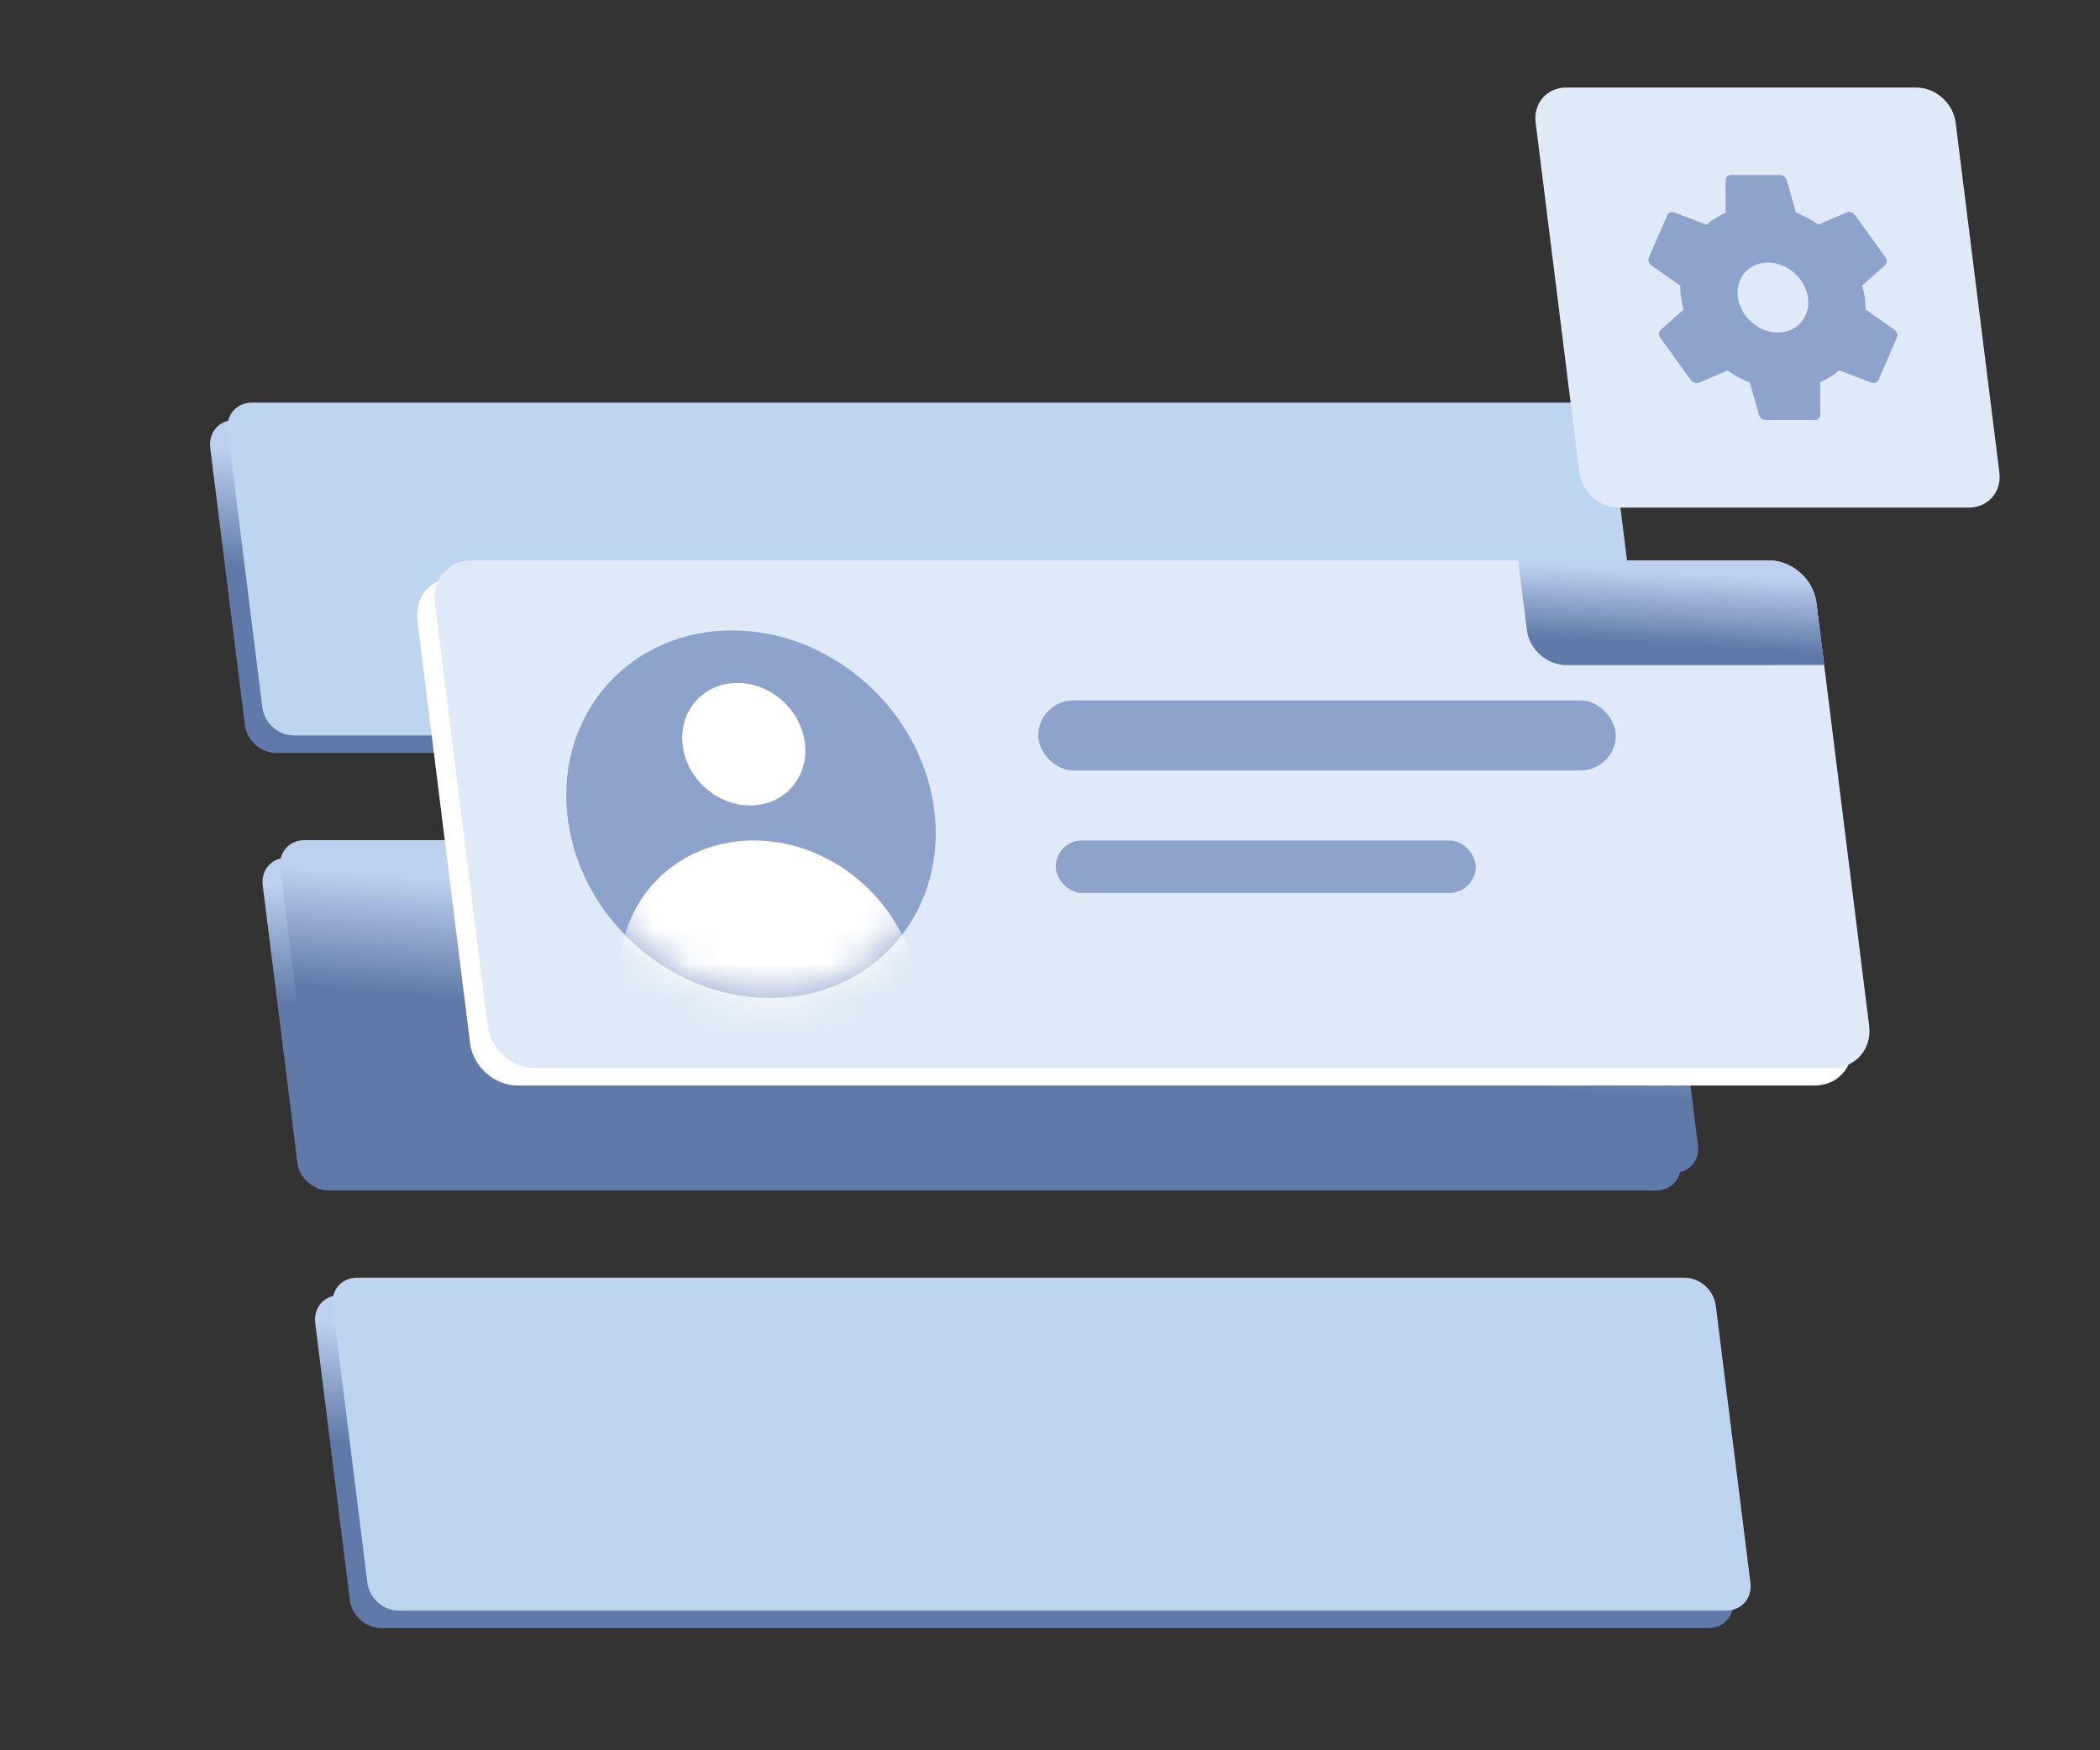 <?xml version="1.0" encoding="UTF-8"?>
<svg width="60px" height="50px" viewBox="0 0 60 50" version="1.1" xmlns="http://www.w3.org/2000/svg" xmlns:xlink="http://www.w3.org/1999/xlink">
    <rect x="0" y="0" width="60" height="50" fill="#333333" stroke="none"/>
    <title>B48DA0D3-F1E9-4558-854F-260216C4AD40</title>
    <defs>
        <linearGradient x1="73.684%" y1="33.697%" x2="62.709%" y2="65.319%" id="linearGradient-1">
            <stop stop-color="#BDD0F0" offset="0%"></stop>
            <stop stop-color="#6079A8" offset="100%"></stop>
        </linearGradient>
        <linearGradient x1="73.684%" y1="15.358%" x2="62.709%" y2="82.55%" id="linearGradient-2">
            <stop stop-color="#BDD0F0" offset="0%"></stop>
            <stop stop-color="#6079A8" offset="100%"></stop>
        </linearGradient>
        <path d="M5.822,10.5 C8.721,10.5 10.828,8.149 10.528,5.25 C10.228,2.351 7.635,0 4.735,0 C1.836,0 -0.272,2.351 0.028,5.25 C0.328,8.149 2.922,10.5 5.822,10.5 Z" id="path-3"></path>
    </defs>
    <g id="Website" stroke="none" stroke-width="1" fill="none" fill-rule="evenodd">
        <g id="Formsio_Features---Form-Deliver-and-Track" transform="translate(-846, -730)">
            <g id="Group-36" transform="translate(128, 730)">
                <g id="Group-29" transform="translate(675, 0)">
                    <g id="Contact-Management" transform="translate(43, 0)">
                        <rect id="Rectangle" opacity="0.1" x="0" y="0" width="60" height="50" rx="5"></rect>
                        <g id="Group-51" transform="translate(6, 2.5)">
                            <g id="Group-46" transform="translate(0, 9)">
                                <path d="M3.7,25.5 L41.63,25.5 C42.068,25.5 42.467,25.855 42.522,26.292 L43.513,34.217 C43.568,34.655 43.257,35.009 42.819,35.009 L4.89,35.009 C4.452,35.009 4.052,34.655 3.997,34.217 L3.006,26.292 C2.952,25.855 3.262,25.5 3.7,25.5 Z" id="Rectangle-Copy-51" fill="url(#linearGradient-1)"></path>
                                <path d="M2.2,13 L40.13,13 C40.568,13 40.967,13.355 41.022,13.792 L42.013,21.717 C42.068,22.155 41.757,22.509 41.319,22.509 L3.39,22.509 C2.952,22.509 2.552,22.155 2.497,21.717 L1.506,13.792 C1.452,13.355 1.762,13 2.2,13 Z" id="Rectangle-Copy-50" fill="url(#linearGradient-1)"></path>
                                <path d="M0.7,0.5 L38.63,0.5 C39.068,0.5 39.467,0.855 39.522,1.292 L40.513,9.217 C40.568,9.655 40.257,10.009 39.819,10.009 L1.89,10.009 C1.452,10.009 1.052,9.655 0.997,9.217 L0.006,1.292 C-0.048,0.855 0.262,0.5 0.7,0.5 Z" id="Rectangle-Copy-49" fill="url(#linearGradient-1)"></path>
                                <path d="M4.2,25 L42.13,25 C42.568,25 42.967,25.355 43.022,25.792 L44.013,33.717 C44.068,34.155 43.757,34.509 43.319,34.509 L5.39,34.509 C4.952,34.509 4.552,34.155 4.497,33.717 L3.506,25.792 C3.452,25.355 3.762,25 4.2,25 Z" id="Rectangle" fill="#BED5F0"></path>
                                <path d="M2.7,12.5 L40.63,12.5 C41.068,12.5 41.467,12.855 41.522,13.292 L42.513,21.217 C42.568,21.655 42.257,22.009 41.819,22.009 L3.89,22.009 C3.452,22.009 3.052,21.655 2.997,21.217 L2.006,13.292 C1.952,12.855 2.262,12.5 2.7,12.5 Z" id="Rectangle-Copy-45" fill="url(#linearGradient-1)"></path>
                                <path d="M1.2,0 L39.13,0 C39.568,0 39.967,0.355 40.022,0.792 L41.013,8.717 C41.068,9.155 40.757,9.509 40.319,9.509 L2.39,9.509 C1.952,9.509 1.552,9.155 1.497,8.717 L0.506,0.792 C0.452,0.355 0.762,0 1.2,0 Z" id="Rectangle-Copy-46" fill="#BED5F0"></path>
                            </g>
                            <g id="Group-49" transform="translate(5.914, 13.509)">
                                <path d="M1.065,0.5 L38.126,0.5 C38.792,0.5 39.4,1.041 39.483,1.709 L40.99,13.792 C41.074,14.459 40.601,15 39.935,15 L2.874,15 C2.208,15 1.6,14.459 1.517,13.792 L0.01,1.709 C-0.074,1.041 0.399,0.5 1.065,0.5 Z" id="Rectangle-Copy-48" fill="#FFFFFF"></path>
                                <path d="M1.565,0 L38.626,0 C39.292,0 39.9,0.541 39.983,1.209 L41.49,13.292 C41.574,13.959 41.101,14.5 40.435,14.5 L3.374,14.5 C2.708,14.5 2.1,13.959 2.017,13.292 L0.51,1.209 C0.426,0.541 0.899,0 1.565,0 Z" id="Rectangle-Copy-44" fill="#DEEAF7"></path>
                                <path d="M38.626,0 C39.292,0 39.9,0.541 39.983,1.209 L40.204,2.99 L32.836,2.991 C32.284,2.991 31.78,2.543 31.711,1.991 L31.461,0 L38.626,0 Z" id="Combined-Shape" fill="url(#linearGradient-2)"></path>
                                <rect id="Rectangle" fill="#8DA3CB" x="17.75" y="4" width="16.5" height="2" rx="1"></rect>
                                <rect id="Rectangle-Copy-47" fill="#8DA3CB" x="18.25" y="8" width="12" height="1.5" rx="0.75"></rect>
                                <g id="Oval-Copy-5-+-Oval-Copy-6-Mask" transform="translate(4.265, 2)">
                                    <mask id="mask-4" fill="white">
                                        <use xlink:href="#path-3"></use>
                                    </mask>
                                    <use id="Mask" fill="#8DA3CB" xlink:href="#path-3"></use>
                                    <path d="M5.253,5 C6.219,5 6.922,4.216 6.822,3.25 C6.722,2.284 5.857,1.5 4.891,1.5 C3.924,1.5 3.222,2.284 3.322,3.25 C3.422,4.216 4.286,5 5.253,5 Z" id="Oval-Copy-5" fill="#FFFFFF" mask="url(#mask-4)"></path>
                                    <path d="M6.235,14.5 C8.583,14.5 10.288,12.597 10.046,10.25 C9.803,7.903 7.703,6 5.356,6 C3.009,6 1.303,7.903 1.546,10.25 C1.788,12.597 3.888,14.5 6.235,14.5 Z" id="Oval-Copy-6" fill="#FFFFFF" mask="url(#mask-4)"></path>
                                </g>
                            </g>
                            <g id="Add-TextBox" transform="translate(37.867, 0)">
                                <path d="M0.883,0 L10.883,0 C11.435,0 11.939,0.448 12.008,1 L13.258,11 C13.327,11.552 12.935,12 12.383,12 L2.383,12 C1.831,12 1.327,11.552 1.258,11 L0.008,1 C-0.061,0.448 0.331,0 0.883,0 Z" id="Rectangle" fill="#DEEAF7"></path>
                                <path d="M6.987,2.5 C7.072,2.5 7.156,2.565 7.183,2.645 L7.445,3.57 C7.673,3.66 7.884,3.775 8.084,3.915 L8.904,3.565 C8.98,3.535 9.074,3.565 9.13,3.64 L10.003,4.85 C10.059,4.925 10.052,5.02 9.995,5.075 L9.338,5.655 C9.369,5.77 9.396,5.885 9.412,6 C9.429,6.115 9.435,6.23 9.436,6.34 L10.259,6.92 C10.331,6.975 10.365,7.07 10.331,7.145 L9.804,8.355 C9.769,8.43 9.684,8.46 9.599,8.43 L8.679,8.08 C8.519,8.22 8.336,8.335 8.139,8.425 L8.141,9.35 C8.138,9.435 8.072,9.5 7.987,9.5 L6.587,9.5 C6.502,9.5 6.418,9.435 6.391,9.355 L6.129,8.43 C5.901,8.34 5.69,8.225 5.49,8.085 L4.67,8.435 C4.594,8.465 4.5,8.435 4.444,8.36 L3.571,7.15 C3.516,7.075 3.522,6.98 3.579,6.925 L4.236,6.345 C4.205,6.23 4.179,6.115 4.162,6 C4.146,5.885 4.139,5.77 4.139,5.66 L3.316,5.08 C3.243,5.025 3.209,4.93 3.244,4.855 L3.771,3.645 C3.805,3.57 3.891,3.54 3.975,3.57 L4.895,3.92 C5.055,3.78 5.239,3.665 5.436,3.575 L5.434,2.65 C5.436,2.565 5.502,2.5 5.587,2.5 L6.987,2.5 Z M6.644,5 C6.094,5 5.709,5.45 5.787,6 C5.866,6.55 6.38,7 6.93,7 C7.48,7 7.866,6.55 7.787,6 C7.709,5.45 7.194,5 6.644,5 Z" id="Combined-Shape" fill="#8DA3CB"></path>
                            </g>
                        </g>
                    </g>
                </g>
            </g>
        </g>
    </g>
</svg>